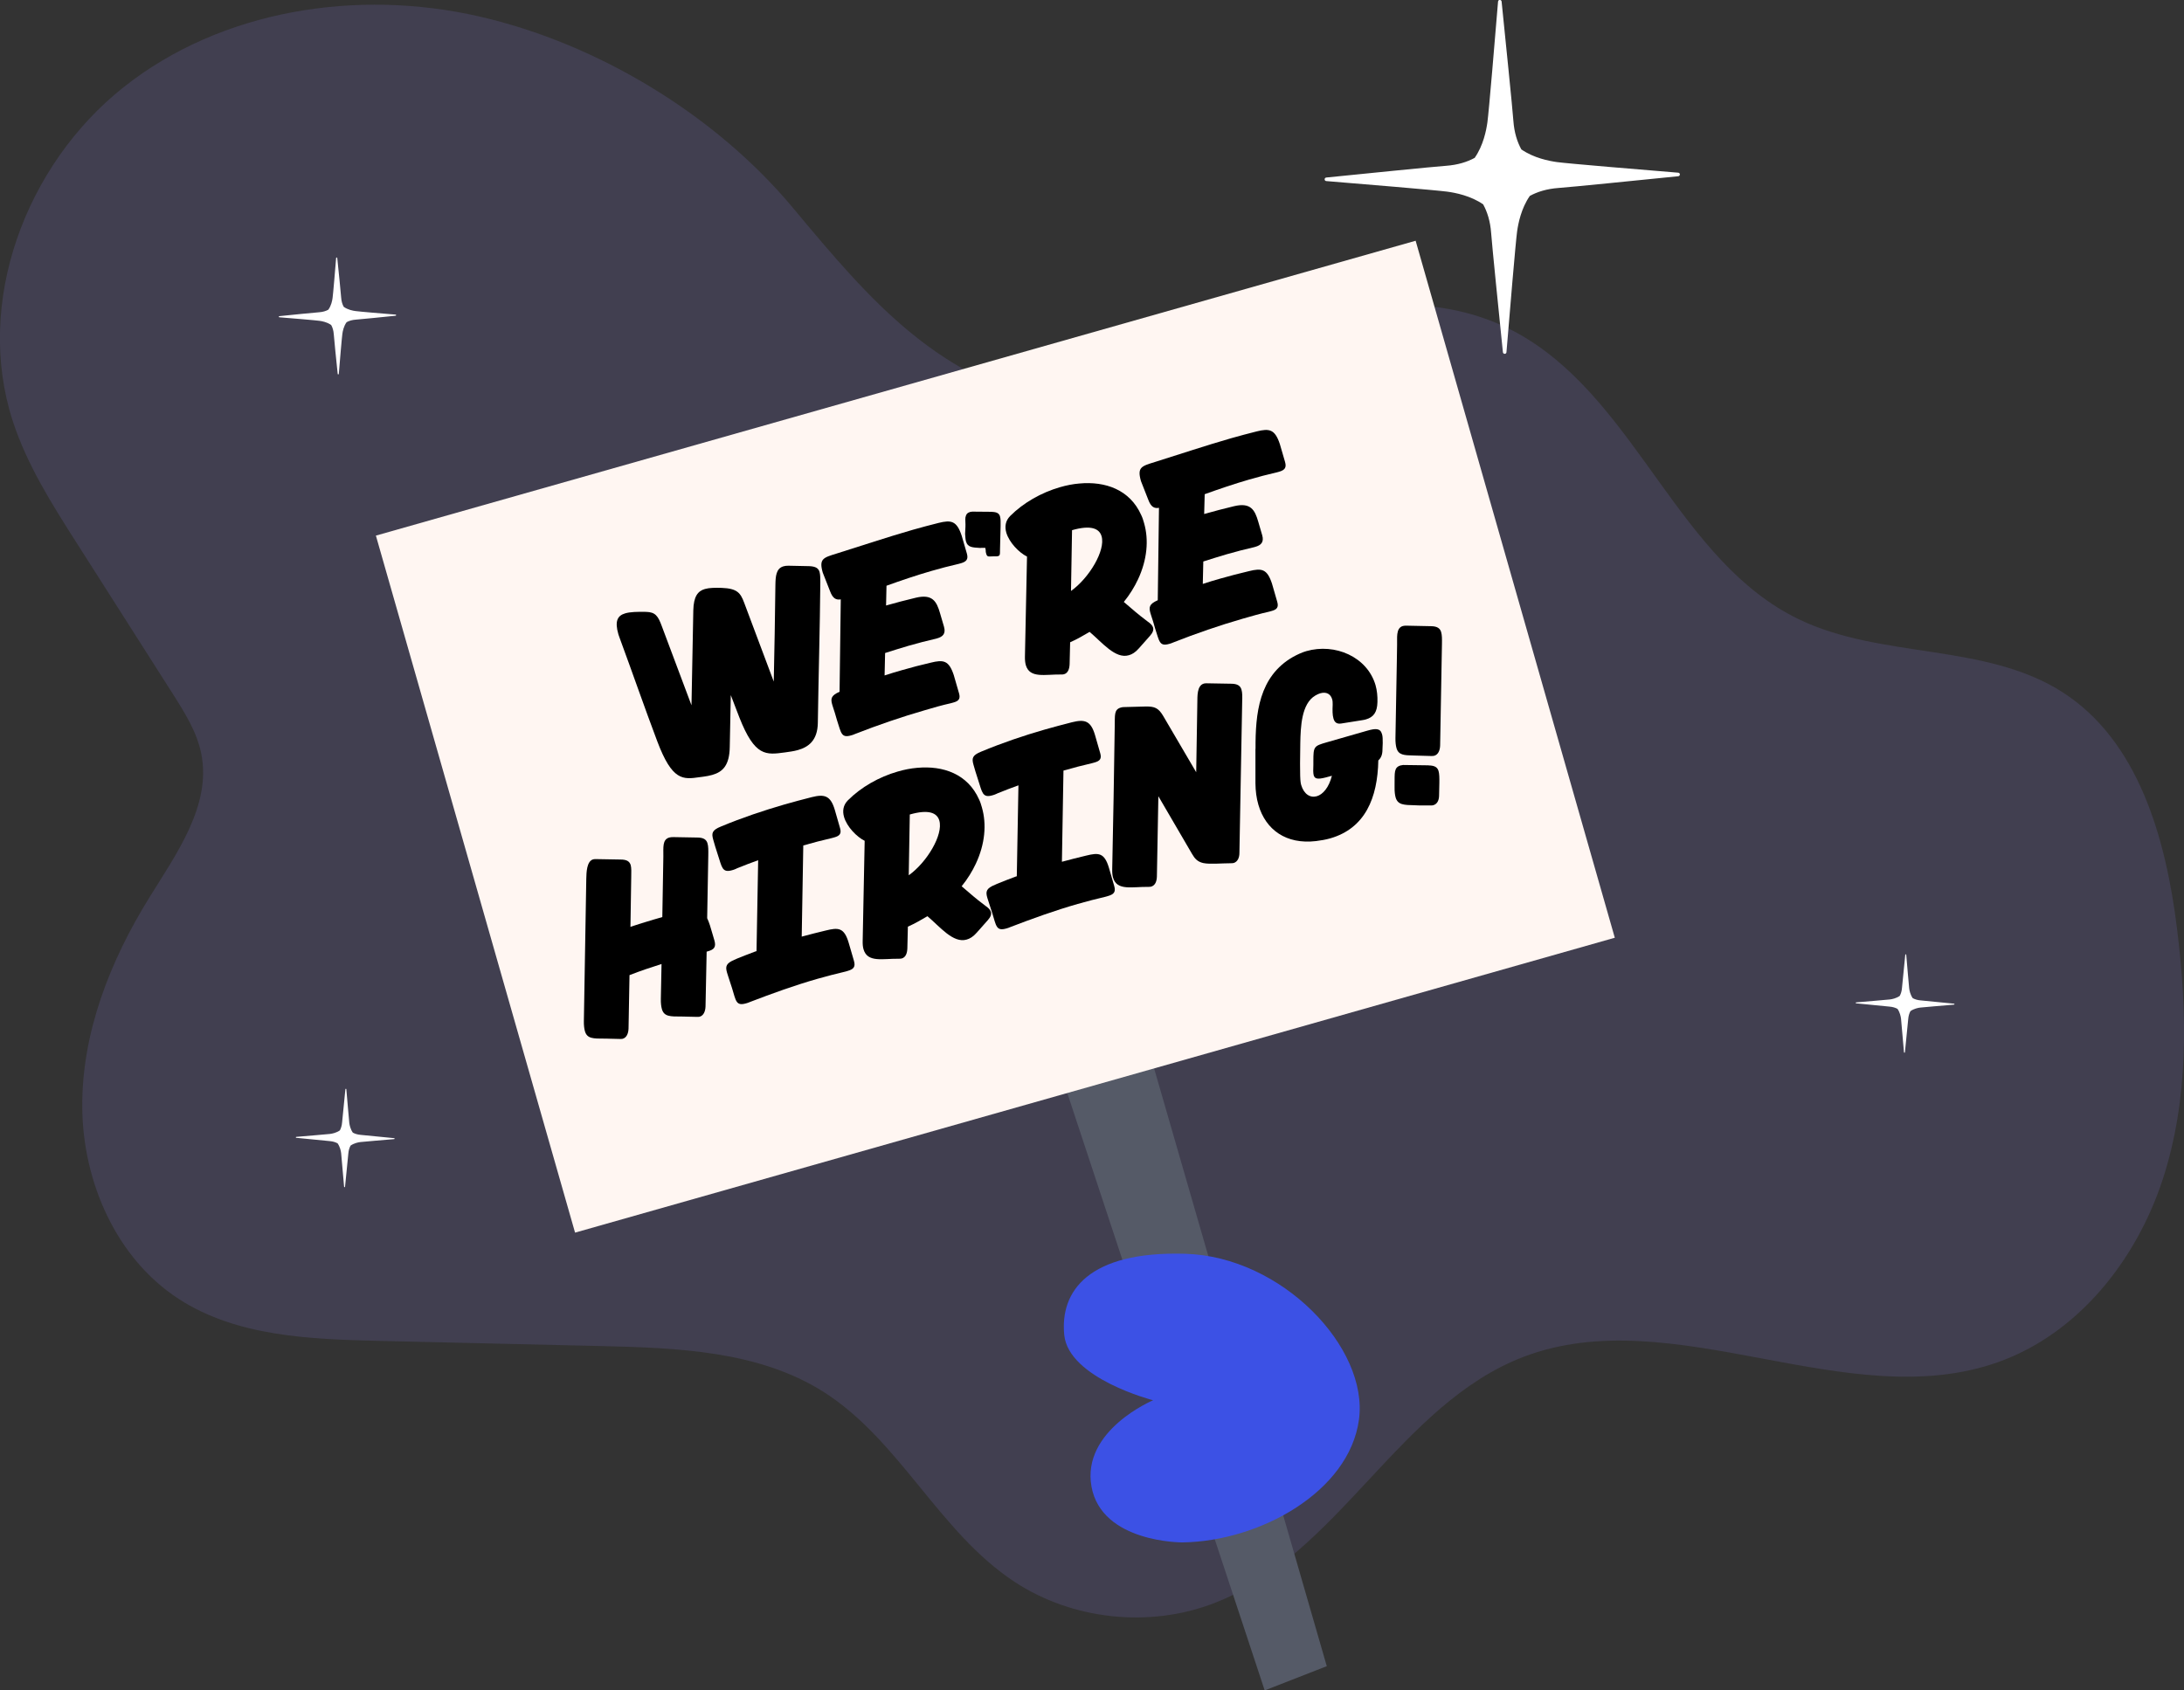 <svg width="310" height="240" viewBox="0 0 310 240" fill="none" xmlns="http://www.w3.org/2000/svg">
<rect x="0" y="0" width="310" height="240" fill="#333333" stroke="none"/>
<g clip-path="url(#clip0_1_5660)">
<path opacity="0.2" d="M151.417 57.82C157.623 59.094 164.322 59.278 170.037 56.559C174.228 54.562 177.558 51.182 181.43 48.622C191.692 41.837 205.9 41.543 216.433 47.9C232.521 57.612 238.383 79.731 255.307 87.912C267.008 93.57 281.695 91.255 292.658 98.212C303.572 105.144 307.431 119.069 309.016 131.88C310.491 143.797 310.7 156.13 306.951 167.532C303.203 178.935 294.968 189.357 283.624 193.386C262.19 201.017 237.511 184.532 216.261 192.639C198.624 199.375 190.009 220.735 172.409 227.581C163.191 231.17 152.24 230.006 143.981 224.568C133.264 217.514 127.684 204.421 116.832 197.575C107.663 191.794 96.196 191.366 85.344 191.108C74.811 190.863 64.29 190.619 53.758 190.374C43.95 190.141 33.577 189.749 25.355 184.409C16.481 178.641 11.761 167.789 11.675 157.232C11.589 146.675 15.62 136.424 21.188 127.446C25.096 121.127 30.012 114.329 28.575 107.042C27.96 103.944 26.227 101.188 24.531 98.518C19.996 91.39 15.448 84.262 10.913 77.134C7.386 71.611 3.834 66.001 1.806 59.767C-3.651 42.927 3.637 23.417 17.526 12.394C31.426 1.36 50.734 -1.629 68.039 2.339C84.828 6.185 101.555 16.301 112.567 29.529C123.751 42.952 133.178 54.072 151.404 57.808L151.417 57.82Z" fill="#796EC5"/>
<path d="M150.102 150.974L179.512 240L188.325 236.558L162.22 146.16L150.102 150.974Z" fill="#555A67"/>
<path d="M200.937 34.179L53.355 76.044L81.625 175.003L229.207 133.137L200.937 34.179Z" fill="#FFF6F2"/>
<path d="M167.829 218.986C178.827 218.835 191.491 211.795 192.89 201.573C194.299 191.351 181.964 178.399 168.23 178.006C154.486 177.604 150.443 183.334 151.06 189.528C151.677 195.722 163.673 198.804 163.673 198.804C163.673 198.804 153.488 203.074 154.928 211.06C156.368 219.047 167.819 218.986 167.819 218.986H167.829Z" fill="#3C51E5"/>
<path d="M103.731 98.591L103.583 106.026C103.547 108.671 102.588 109.59 101.101 110.018C100.708 110.129 100.277 110.214 99.798 110.275L99.319 110.337C96.934 110.68 95.423 110.888 93.296 105.254C91.465 100.404 89.806 95.591 88.024 90.765C87.95 90.52 87.84 90.288 87.778 90.067C87.225 88.169 87.655 87.397 88.749 87.079C89.45 86.871 90.482 86.846 91.711 86.871C93.026 86.907 93.407 87.446 93.948 88.928L98.151 100.135L98.409 86.65C98.458 84.691 99.036 83.919 100.056 83.625C100.695 83.441 101.494 83.441 102.453 83.466C104.653 83.552 105.108 84.189 105.624 85.56L109.827 96.767C109.925 92.211 110.011 87.642 110.061 83.062C110.085 81.837 110.147 80.71 111.204 80.404C111.412 80.343 111.634 80.318 111.904 80.318L114.866 80.38C115.788 80.416 116.181 80.686 116.329 81.212C116.439 81.604 116.427 82.058 116.439 82.633C116.378 89.284 116.181 96.007 116.083 102.67C116.034 105.119 114.768 106.062 113.256 106.491C112.654 106.663 112.027 106.736 111.437 106.822C108.709 107.189 107.148 107.446 104.948 101.862L103.682 98.567L103.731 98.591Z" fill="black"/>
<path d="M125.732 85.977C127.145 85.573 128.559 85.205 129.996 84.862C132.356 84.299 132.946 85.389 133.425 87.042L133.991 88.977C134.286 89.994 133.794 90.41 133.02 90.631L132.848 90.68C131.557 90.974 130.242 91.317 128.964 91.684C127.833 92.015 126.752 92.358 125.633 92.713L125.56 95.897C126.395 95.615 127.207 95.383 128.055 95.138C129.394 94.746 130.746 94.403 132.11 94.084C133.929 93.631 134.691 93.766 135.38 95.848L136.129 98.445C136.351 99.216 136.068 99.534 135.355 99.731L134.962 99.841C133.708 100.122 132.504 100.465 131.275 100.833C127.919 101.8 124.613 102.939 121.356 104.213C121.16 104.311 120.975 104.36 120.803 104.409C119.39 104.813 119.402 104.054 118.8 102.241L118.505 101.225C118.37 100.772 118.222 100.392 118.136 100.073C117.878 99.192 117.952 98.751 119.169 98.212L119.341 85.095C118.689 85.205 118.21 84.997 117.817 83.931L116.784 81.298C116.219 79.326 116.858 79.179 118.751 78.591C122.29 77.489 125.953 76.252 129.591 75.211C130.795 74.868 132 74.55 133.217 74.244C134.999 73.803 135.798 73.925 136.498 76.044L137.236 78.579C137.481 79.424 137.149 79.743 136.412 79.963L136.056 80.061C134.728 80.367 133.45 80.698 132.147 81.078C130.033 81.69 127.907 82.413 125.83 83.16L125.769 85.964L125.732 85.977Z" fill="black"/>
<path d="M140.835 72.676C141.536 72.701 141.831 72.921 141.941 73.313C142.052 73.705 142.027 74.121 142.027 74.66L141.941 78.077C141.941 78.077 141.941 78.188 141.941 78.224C141.941 78.726 141.941 78.873 141.659 78.959C141.523 78.996 141.401 78.996 141.167 78.984L140.405 79.008C140.171 79.008 140.073 78.91 139.999 78.665C139.963 78.555 139.901 78.347 139.913 78.114C139.877 78.004 139.889 77.894 139.852 77.783H139.287C139.287 77.783 139.176 77.783 139.139 77.796C138.008 77.734 137.357 77.698 137.123 76.889C137.037 76.608 137.025 76.277 136.988 75.787L137.037 74.783C137.062 74.317 136.988 73.803 137.037 73.448C137.136 72.995 137.308 72.799 137.726 72.676C137.763 72.676 137.873 72.676 137.984 72.639L140.823 72.664L140.835 72.676Z" fill="black"/>
<path d="M151.896 91.219L151.823 94.281C151.798 94.979 151.589 95.567 151.024 95.726C150.913 95.762 150.766 95.762 150.618 95.762C148.357 95.726 146.169 96.362 145.604 94.427C145.518 94.109 145.469 93.705 145.481 93.203L145.776 79.02C144.657 78.469 143.256 77.036 142.838 75.628C142.593 74.783 142.703 73.95 143.379 73.264C145.247 71.39 147.804 69.933 150.446 69.173C151.368 68.904 152.302 68.72 153.199 68.647C156.886 68.304 160.377 69.516 161.987 73.129C162.171 73.497 162.282 73.889 162.392 74.268C163.081 76.656 162.835 79.473 161.532 82.254C161.04 83.307 160.364 84.421 159.516 85.462C160.991 86.712 161.311 87.042 162.884 88.23C163.314 88.524 163.585 88.794 163.671 89.112C163.757 89.43 163.646 89.81 163.24 90.263L161.655 92.052C161.163 92.615 160.684 92.909 160.217 93.031C158.312 93.582 156.444 91.219 154.662 89.712C153.777 90.227 152.867 90.766 151.884 91.194L151.896 91.219ZM152.032 83.895C154.6 82.058 156.948 78.138 156.358 76.13C156.038 75.04 154.858 74.501 152.167 75.272L152.019 83.882L152.032 83.895Z" fill="black"/>
<path d="M170.898 72.982C172.311 72.578 173.737 72.211 175.162 71.868C177.522 71.304 178.112 72.394 178.592 74.048L179.157 75.983C179.452 76.999 178.96 77.416 178.186 77.636L178.014 77.685C176.723 77.979 175.408 78.322 174.13 78.689C172.999 79.02 171.918 79.363 170.799 79.718L170.726 82.903C171.561 82.621 172.373 82.388 173.221 82.143C174.56 81.764 175.912 81.409 177.276 81.09C179.095 80.637 179.857 80.772 180.546 82.854L181.295 85.45C181.517 86.222 181.234 86.54 180.521 86.736L180.128 86.846C178.874 87.128 177.67 87.471 176.441 87.826C173.085 88.794 169.779 89.933 166.522 91.219C166.313 91.317 166.141 91.366 165.969 91.415C164.556 91.819 164.568 91.059 163.966 89.247L163.671 88.23C163.536 87.777 163.388 87.397 163.302 87.079C163.044 86.197 163.118 85.756 164.335 85.217L164.507 72.1C163.855 72.211 163.376 72.002 162.983 70.937L161.95 68.304C161.385 66.332 162.024 66.185 163.917 65.597C167.456 64.495 171.119 63.258 174.757 62.217C175.961 61.874 177.166 61.555 178.383 61.249C180.165 60.808 180.964 60.931 181.664 63.05L182.402 65.585C182.647 66.43 182.315 66.748 181.578 66.969L181.222 67.067C179.894 67.373 178.616 67.704 177.313 68.083C175.199 68.696 173.073 69.418 170.996 70.165L170.922 72.97L170.898 72.982Z" fill="black"/>
<path d="M89.45 131.598C90.531 131.243 91.65 130.888 92.781 130.557L94.01 130.202L94.157 121.592C94.169 120.331 93.997 119.204 94.993 118.91C95.165 118.861 95.362 118.849 95.583 118.849L98.963 118.91C99.885 118.91 100.278 119.216 100.425 119.743C100.548 120.159 100.548 120.698 100.536 121.433L100.376 130.361C100.659 130.962 100.88 131.696 101.077 132.407L101.408 133.534C101.679 134.489 101.322 134.819 100.511 135.052L100.302 135.113L100.143 142.891C100.118 143.589 99.872 144.189 99.307 144.348C99.196 144.372 99.086 144.372 98.938 144.372L97.353 144.336C97.119 144.336 96.922 144.311 96.738 144.323C95.14 144.323 94.255 144.348 93.948 143.258C93.85 142.903 93.788 142.425 93.801 141.813L93.899 136.865C92.387 137.342 90.962 137.82 89.352 138.445L89.216 146.026C89.192 146.724 88.946 147.324 88.381 147.483C88.27 147.508 88.159 147.508 88.012 147.508L86.427 147.471C86.193 147.471 85.996 147.447 85.812 147.459C84.202 147.459 83.329 147.483 83.022 146.393C82.924 146.038 82.862 145.56 82.875 144.948L83.219 124.728C83.243 123.883 83.268 122.278 84.19 122.009C84.3 121.972 84.411 121.984 84.558 121.972L88.061 122.033C88.983 122.033 89.364 122.303 89.524 122.829C89.634 123.221 89.61 123.907 89.597 124.556L89.487 131.562L89.45 131.598Z" fill="black"/>
<path d="M113.785 132.982C114.928 132.688 116.059 132.37 117.202 132.113C118.984 131.672 119.82 131.66 120.471 133.876L121.209 136.412C121.479 137.33 121.098 137.624 120.287 137.857L120.041 137.93C118.677 138.249 117.362 138.592 116.022 138.971C112.814 139.89 109.619 141.041 106.46 142.254C106.251 142.352 106.079 142.401 105.907 142.45C104.457 142.866 104.469 142.107 103.904 140.282L103.584 139.302C103.437 138.812 103.289 138.432 103.203 138.114C102.933 137.195 103.043 136.755 104.334 136.228C104.444 136.203 104.506 136.142 104.567 136.118C105.415 135.763 106.35 135.42 107.21 135.089L107.382 135.04L107.615 122.131C106.644 122.486 105.674 122.842 104.727 123.233C104.617 123.258 104.555 123.319 104.457 123.356C104.26 123.454 104.076 123.503 103.904 123.552C102.49 123.956 102.466 123.086 101.9 121.384C101.544 120.306 101.458 119.988 101.237 119.216C100.979 118.298 101.04 117.869 102.343 117.342C105.342 116.093 108.341 115.089 111.376 114.207C112.642 113.84 113.933 113.509 115.211 113.178C117.03 112.725 117.89 112.946 118.492 114.979L119.242 117.587C119.463 118.359 119.181 118.677 118.431 118.886L118.075 118.984C116.71 119.302 115.358 119.645 114.019 120.037L113.797 132.982H113.785Z" fill="black"/>
<path d="M128.865 131.574L128.791 134.636C128.767 135.334 128.558 135.922 127.993 136.081C127.882 136.105 127.734 136.118 127.587 136.118C125.326 136.081 123.138 136.718 122.572 134.783C122.474 134.464 122.437 134.06 122.45 133.558L122.732 119.375C121.614 118.824 120.213 117.391 119.807 115.995C119.561 115.15 119.672 114.317 120.348 113.631C122.216 111.758 124.772 110.3 127.427 109.541C128.349 109.271 129.283 109.088 130.18 109.014C133.867 108.671 137.358 109.884 138.968 113.497C139.152 113.864 139.263 114.256 139.373 114.636C140.062 117.024 139.816 119.841 138.513 122.621C138.021 123.674 137.346 124.789 136.497 125.83C137.972 127.079 138.292 127.41 139.865 128.598C140.295 128.892 140.566 129.161 140.652 129.48C140.738 129.798 140.627 130.178 140.221 130.631L138.636 132.419C138.144 132.982 137.665 133.276 137.198 133.399C135.293 133.95 133.425 131.586 131.643 130.08C130.758 130.594 129.848 131.133 128.865 131.562V131.574ZM129 124.262C131.569 122.425 133.917 118.506 133.327 116.497C133.007 115.407 131.827 114.868 129.136 115.64L128.988 124.25L129 124.262Z" fill="black"/>
<path d="M150.729 122.351C151.872 122.058 153.003 121.739 154.146 121.482C155.928 121.041 156.763 121.029 157.415 123.246L158.152 125.781C158.423 126.699 158.042 126.993 157.23 127.226L156.985 127.299C155.62 127.618 154.305 127.961 152.966 128.34C149.758 129.259 146.562 130.41 143.404 131.623C143.195 131.721 143.023 131.77 142.851 131.819C141.4 132.235 141.413 131.476 140.847 129.651L140.528 128.671C140.38 128.181 140.245 127.802 140.147 127.483C139.876 126.565 139.975 126.124 141.278 125.597C141.388 125.56 141.45 125.511 141.511 125.487C142.359 125.132 143.293 124.789 144.153 124.458L144.326 124.409L144.559 111.5C143.588 111.855 142.617 112.211 141.671 112.603C141.56 112.639 141.499 112.688 141.4 112.725C141.204 112.823 141.019 112.872 140.847 112.921C139.434 113.325 139.409 112.456 138.844 110.753C138.488 109.675 138.402 109.357 138.18 108.585C137.922 107.667 137.984 107.238 139.274 106.712C142.285 105.462 145.272 104.446 148.308 103.576C149.574 103.209 150.864 102.878 152.142 102.547C153.961 102.094 154.822 102.315 155.424 104.348L156.173 106.957C156.395 107.728 156.112 108.047 155.362 108.255L155.006 108.353C153.642 108.671 152.29 109.014 150.95 109.406L150.729 122.351Z" fill="black"/>
<path d="M169.791 109.627L169.951 99.755C169.975 98.91 169.865 97.342 170.885 97.049C171.032 97.012 171.143 97.012 171.291 97.012L174.793 97.073C175.678 97.085 176.072 97.391 176.219 97.918C176.342 98.334 176.342 98.873 176.317 99.608L175.924 121.102C175.924 121.751 175.678 122.352 175.113 122.523C175.002 122.548 174.855 122.56 174.707 122.56C173.404 122.56 171.733 122.731 170.799 122.535C169.975 122.352 169.582 121.898 169.201 121.237L164.42 113.044L164.211 124.458C164.187 125.156 163.965 125.707 163.4 125.879C163.29 125.903 163.142 125.916 162.995 125.916C160.733 125.879 158.545 126.516 157.992 124.617C157.894 124.299 157.857 123.895 157.869 123.393C158.017 116.497 158.128 110.018 158.226 103.135C158.263 101.531 158.103 100.735 159.099 100.453C159.209 100.429 159.271 100.404 159.43 100.392L162.65 100.306C163.904 100.294 164.433 100.514 165.108 101.653L169.791 109.639V109.627Z" fill="black"/>
<path d="M178.212 106.332C178.187 101.347 178.666 96.032 183.558 93.252C184.148 92.933 184.787 92.627 185.426 92.444C189.482 91.28 194.066 93.24 195.246 97.281C195.455 98.016 195.541 98.837 195.516 99.682C195.479 101.139 194.951 101.825 193.894 102.131C193.722 102.18 193.538 102.229 193.316 102.254L190.391 102.719C189.74 102.829 189.42 102.535 189.273 102.009C189.125 101.519 189.125 100.833 189.162 100.061C189.162 99.792 189.162 99.498 189.088 99.278C188.88 98.543 188.277 98.175 187.392 98.433C187.183 98.494 186.975 98.592 186.716 98.739C184.713 99.89 184.615 103.233 184.566 105.45C184.48 110.423 184.566 110.974 184.689 111.439C185.082 112.774 185.991 113.313 186.913 113.044C187.761 112.799 188.621 111.831 189.052 110.141L188.695 110.239C187.208 110.668 186.643 110.68 186.471 110.08C186.385 109.761 186.385 109.259 186.421 108.573V108.071C186.421 105.977 186.495 105.916 188.326 105.389L194.042 103.748C195.246 103.405 195.922 103.356 196.168 104.238C196.266 104.556 196.266 104.973 196.266 105.499L196.229 106.418C196.229 107.177 196.008 107.63 195.639 107.961C195.541 113.289 193.771 117.612 188.794 119.033C188.191 119.204 187.503 119.327 186.802 119.412C182.55 119.914 179.649 117.808 178.617 114.256C178.347 113.338 178.212 112.321 178.199 111.219V106.308L178.212 106.332Z" fill="black"/>
<path d="M202.779 108.671C203.664 108.683 204.045 108.953 204.192 109.479C204.303 109.871 204.315 110.435 204.303 111.17L204.266 112.896C204.266 113.546 204.057 114.133 203.455 114.317C203.344 114.354 203.197 114.354 203.049 114.354H201.513C201.28 114.329 201.058 114.354 200.862 114.329C199.252 114.293 198.404 114.28 198.096 113.215C197.998 112.86 197.937 112.382 197.949 111.77V111.353C197.973 109.749 197.826 108.953 198.809 108.671C198.92 108.647 199.03 108.647 199.141 108.61L202.791 108.659L202.779 108.671ZM203.135 88.904C204.02 88.916 204.414 89.222 204.561 89.749C204.684 90.165 204.684 90.704 204.672 91.439L204.414 105.842C204.389 106.54 204.143 107.14 203.578 107.299C203.479 107.324 203.357 107.324 203.209 107.336C200.849 107.25 200.751 107.287 200.665 107.263C199.288 107.238 198.502 107.201 198.219 106.209C198.121 105.854 198.059 105.377 198.072 104.764C198.268 92.897 198.318 92.272 198.305 91.586C198.354 90.692 198.072 89.173 199.129 88.879C199.276 88.843 199.424 88.83 199.571 88.83L203.148 88.904H203.135Z" fill="black"/>
<path d="M238.212 24.519C233.124 24.103 222.517 23.221 221.006 23.013C219.863 22.854 217.712 22.437 215.942 21.212C215.364 20.159 214.934 18.837 214.811 17.159C214.689 15.407 213.644 5.193 213.14 0.22C213.103 -0.086 212.661 -0.086 212.636 0.22C212.218 5.291 211.333 15.86 211.124 17.367C210.965 18.506 210.547 20.649 209.318 22.413C208.261 22.988 206.933 23.417 205.25 23.54C203.492 23.662 193.242 24.703 188.252 25.205C187.945 25.242 187.945 25.683 188.252 25.707C193.34 26.124 203.947 27.006 205.458 27.214C206.601 27.373 208.752 27.789 210.522 29.014C211.1 30.067 211.53 31.39 211.653 33.068C211.776 34.819 212.82 45.034 213.324 50.006C213.361 50.312 213.804 50.312 213.828 50.006C214.246 44.936 215.131 34.366 215.34 32.86C215.5 31.721 215.918 29.578 217.147 27.814C218.204 27.238 219.531 26.81 221.215 26.687C222.972 26.565 233.222 25.524 238.212 25.021C238.52 24.985 238.52 24.544 238.212 24.519Z" fill="white"/>
<path d="M56.154 44.666C54.47 44.532 50.967 44.238 50.464 44.164C50.083 44.115 49.37 43.98 48.792 43.564C48.595 43.221 48.46 42.78 48.423 42.229C48.386 41.653 48.042 38.273 47.87 36.632C47.87 36.534 47.71 36.534 47.71 36.632C47.575 38.31 47.28 41.8 47.206 42.303C47.157 42.682 47.022 43.392 46.604 43.968C46.26 44.164 45.818 44.299 45.265 44.336C44.687 44.372 41.295 44.715 39.648 44.887C39.55 44.887 39.55 45.046 39.648 45.046C41.332 45.181 44.834 45.475 45.338 45.548C45.719 45.597 46.432 45.732 47.01 46.148C47.206 46.491 47.342 46.932 47.379 47.483C47.416 48.059 47.76 51.439 47.932 53.08C47.932 53.178 48.091 53.178 48.091 53.08C48.227 51.402 48.522 47.912 48.595 47.41C48.645 47.03 48.78 46.32 49.198 45.744C49.542 45.548 49.984 45.413 50.537 45.377C51.115 45.34 54.507 44.997 56.154 44.825C56.252 44.825 56.252 44.666 56.154 44.666Z" fill="white"/>
<path d="M263.469 142.315C264.882 142.192 267.832 141.947 268.25 141.898C268.569 141.862 269.159 141.739 269.651 141.396C269.811 141.102 269.934 140.735 269.97 140.27C270.007 139.78 270.29 136.938 270.437 135.554C270.437 135.469 270.573 135.469 270.573 135.554C270.696 136.963 270.941 139.902 270.991 140.319C271.027 140.637 271.15 141.225 271.494 141.715C271.789 141.874 272.158 141.996 272.625 142.033C273.117 142.07 275.968 142.352 277.357 142.499C277.443 142.499 277.443 142.633 277.357 142.633C275.944 142.756 272.994 143.001 272.576 143.05C272.256 143.086 271.667 143.209 271.175 143.552C271.015 143.846 270.892 144.213 270.855 144.679C270.818 145.168 270.536 148.01 270.388 149.394C270.388 149.48 270.253 149.48 270.253 149.394C270.13 147.985 269.884 145.046 269.835 144.63C269.798 144.311 269.675 143.723 269.331 143.233C269.036 143.074 268.668 142.952 268.201 142.915C267.709 142.878 264.858 142.597 263.469 142.45C263.383 142.45 263.383 142.315 263.469 142.315Z" fill="white"/>
<path d="M42.057 161.408C43.47 161.286 46.42 161.041 46.838 160.992C47.157 160.955 47.747 160.833 48.239 160.49C48.398 160.196 48.521 159.828 48.558 159.363C48.595 158.873 48.878 156.032 49.025 154.648C49.025 154.562 49.16 154.562 49.16 154.648C49.283 156.056 49.529 158.996 49.578 159.412C49.615 159.73 49.738 160.318 50.082 160.808C50.377 160.967 50.746 161.09 51.213 161.127C51.705 161.163 54.556 161.445 55.945 161.592C56.031 161.592 56.031 161.727 55.945 161.727C54.531 161.849 51.582 162.094 51.164 162.143C50.844 162.18 50.254 162.302 49.763 162.645C49.603 162.939 49.48 163.307 49.443 163.772C49.406 164.262 49.124 167.103 48.976 168.487C48.976 168.573 48.841 168.573 48.841 168.487C48.718 167.079 48.472 164.14 48.423 163.723C48.386 163.405 48.263 162.817 47.919 162.327C47.624 162.168 47.255 162.045 46.788 162.008C46.297 161.972 43.446 161.69 42.057 161.543C41.971 161.543 41.971 161.408 42.057 161.408Z" fill="white"/>
</g>
<defs>
<clipPath id="clip0_1_5660">
<rect width="310" height="240" fill="white"/>
</clipPath>
</defs>
</svg>
